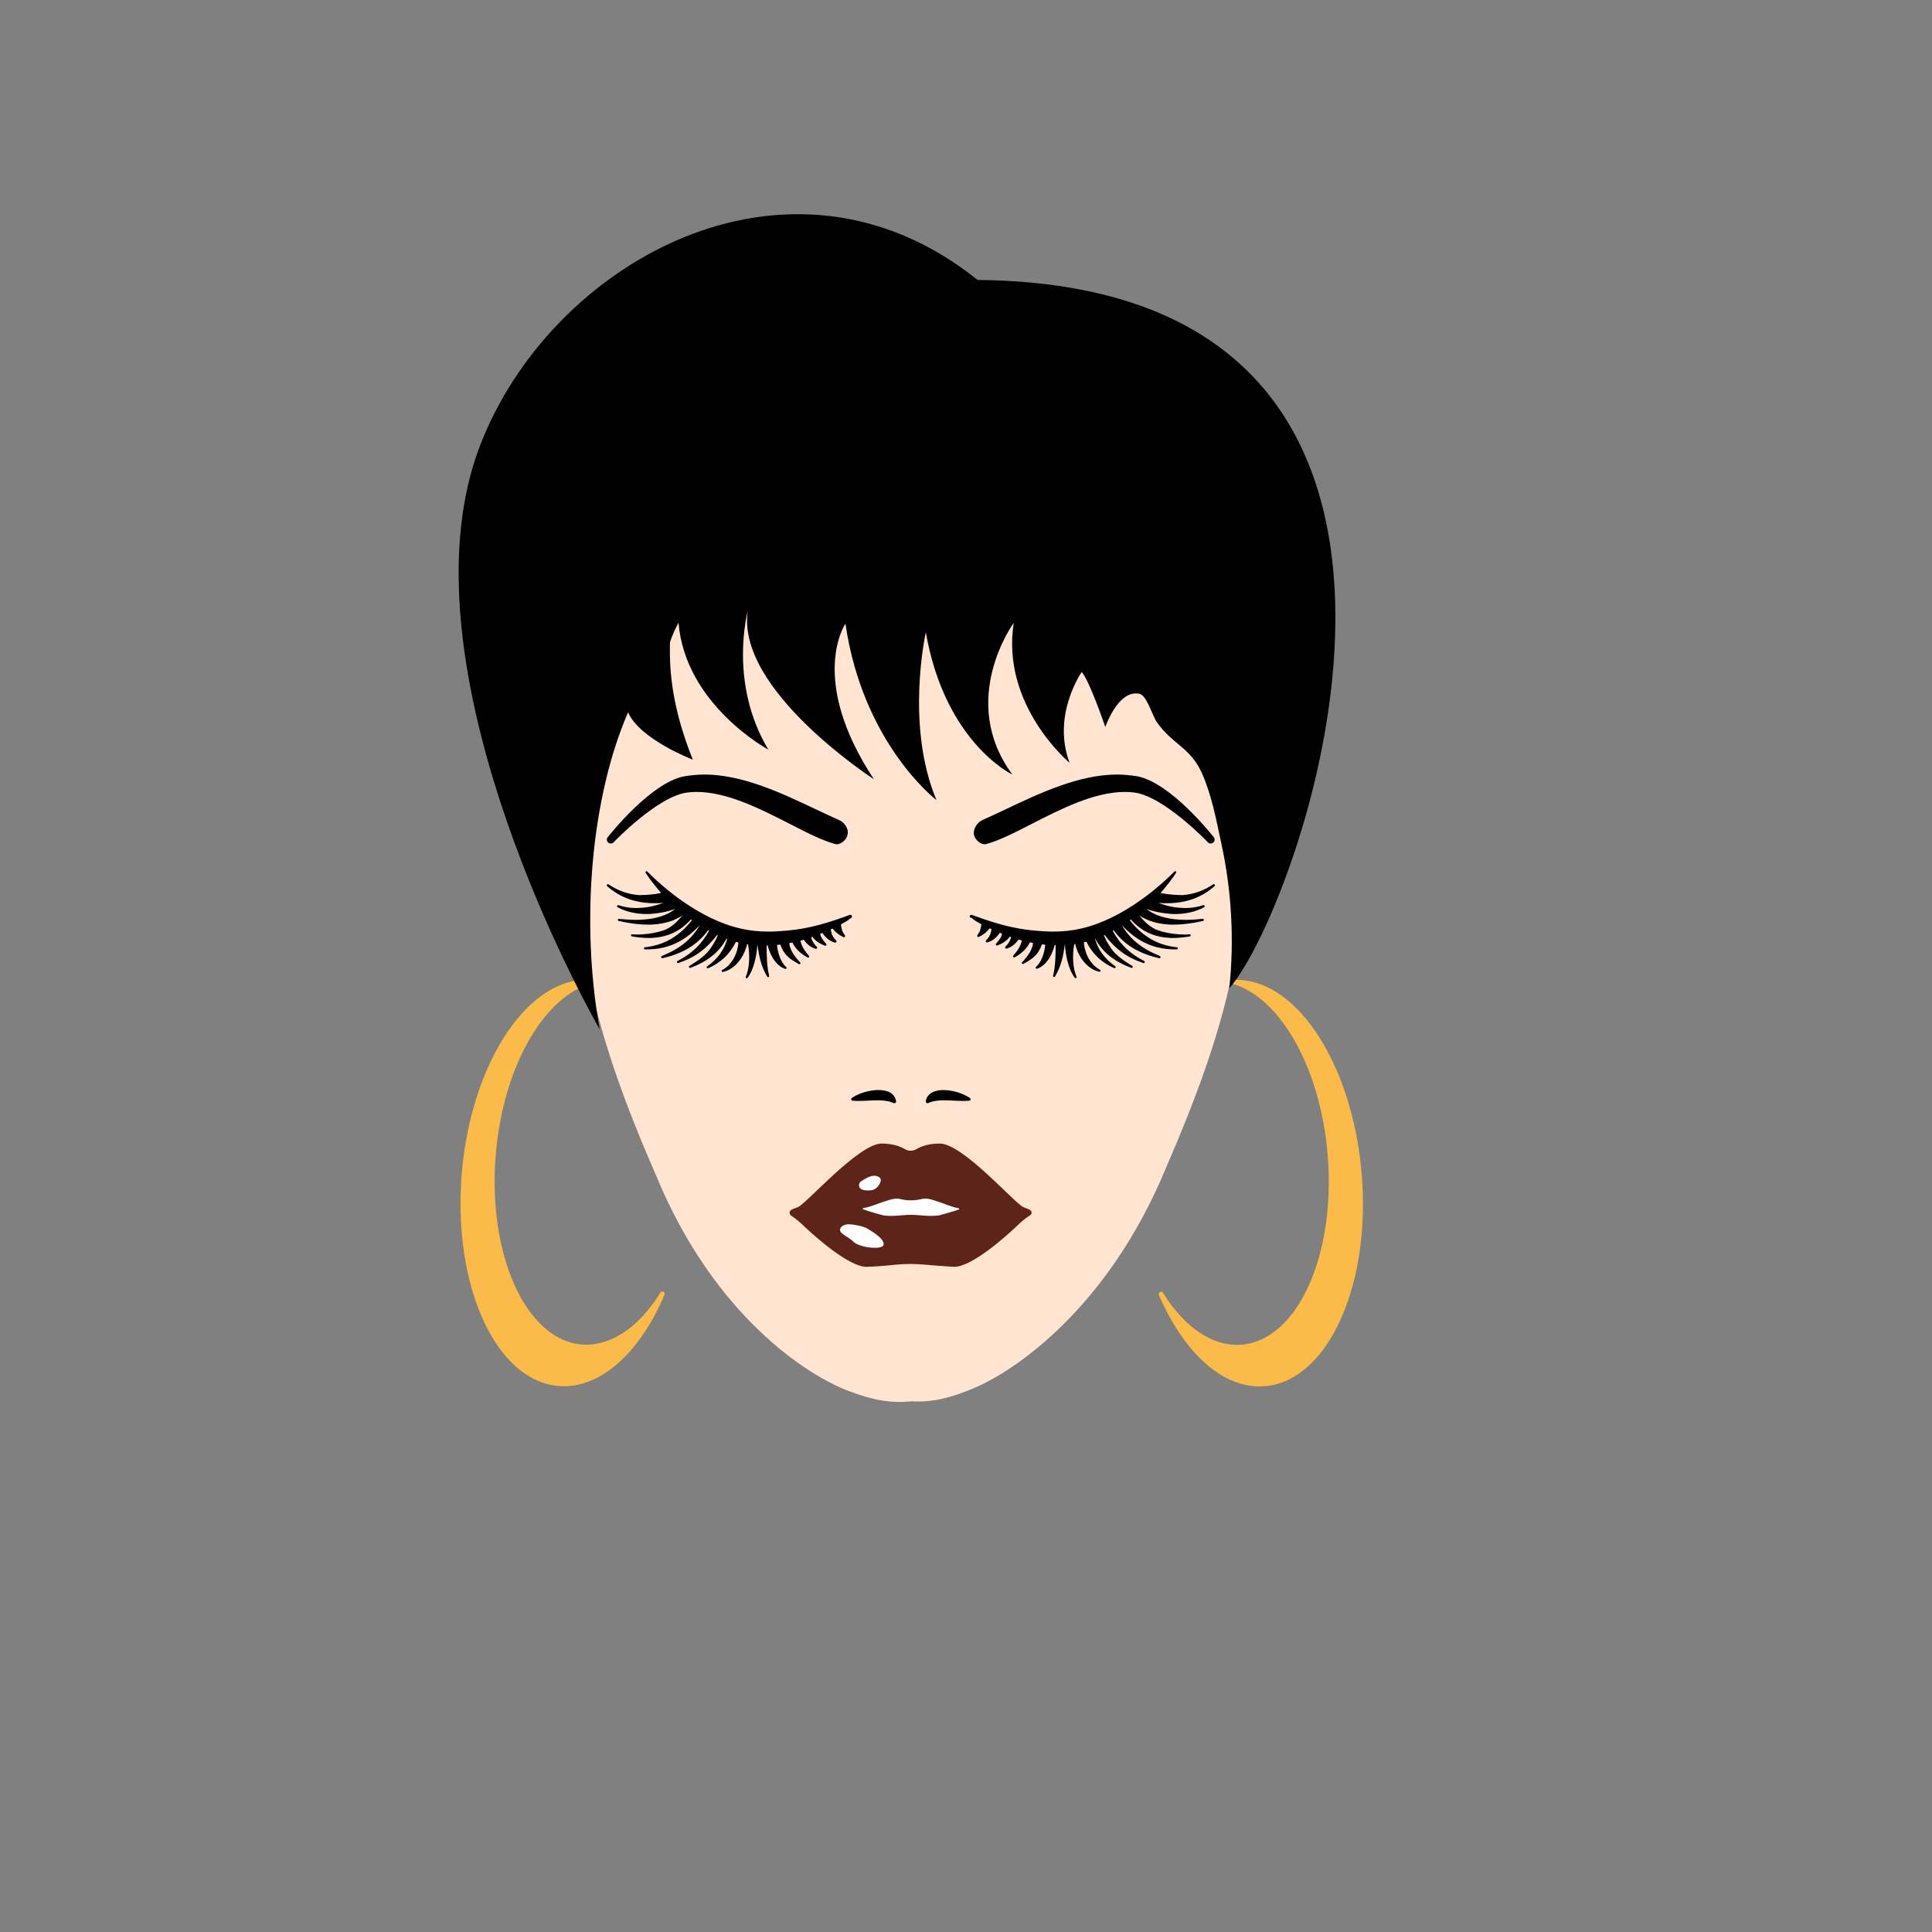 <?xml version="1.0" encoding="utf-8"?>
<!-- Generator: Adobe Illustrator 19.1.0, SVG Export Plug-In . SVG Version: 6.00 Build 0)  -->
<svg version="1.1" id="Layer_1" xmlns="http://www.w3.org/2000/svg" xmlns:xlink="http://www.w3.org/1999/xlink" x="0px" y="0px"
	 width="1000px" height="1000px" viewBox="0 0 1000 1000" style="enable-background:new 0 0 1000 1000;" xml:space="preserve">
<rect x="0" y="0" width="1000" height="1000" fill="#808080" stroke="none"/>
<style type="text/css">
	.st0{fill:#FABB48;}
	.st1{fill:#FFE4D2;}
	.st2{fill:#5E2319;}
	.st3{fill:#FFFFFF;}
</style>
<g>
	<path class="st0" d="M642.7,696c28.9-2.4,48.8-46.4,44.5-98.3c-3.8-45.8-25.3-82.4-50.1-88.7c-0.9-0.2-0.8-1.6,0.1-1.7
		c0,0,0,0,0.1,0c32.5-2.7,62.6,42.2,67.5,100.2s-17.6,107.3-50.1,110c-21.4,1.8-41.9-17.2-54.8-47.1c-0.6-1.5,1.3-2.6,2.1-1.2
		C613,686.9,627.6,697.2,642.7,696z"/>
	<path class="st0" d="M341.8,669.1c0.8-1.4,2.7-0.3,2.1,1.2c-12.8,29.9-33.3,48.9-54.8,47.1c-32.5-2.7-54.9-52-50.1-110
		c4.9-58,35-102.9,67.5-100.2c0.1,0,0.1,0,0.1,0c0.9,0.1,1,1.5,0.1,1.7c-24.8,6.3-46.3,42.9-50.1,88.7
		c-4.3,51.9,15.6,95.9,44.5,98.3C316.4,697,330.9,686.7,341.8,669.1z"/>
	<path class="st1" d="M642.5,432.3c-5.4-76.6-16.2-174.6-110.6-183.5c-39.9-3.8-86.3-5.2-126.1,0.2c-92.6,12.6-99.7,111-105.3,186
		c-3.7,53.2,7.5,101.2,39.2,173.7c29.9,72.3,78.1,103.3,99.9,111.4l0,0c10.6,4,20.6,6.5,32,5.2c11.4,0.8,21.4-2.2,32-6.6l0,0
		c21.8-9,70-41.8,99.9-114.2C635,532.1,646.1,484.6,642.5,432.3z"/>
	<path d="M479.2,569.8c1.8-8.7,17.1-5.7,22.9-1.4c0.5,0.4,0.3,1.3-0.4,1.3c-6.6,0.7-15.2-1.5-21.2,1.2
		C479.8,571.3,479,570.6,479.2,569.8z"/>
	<path d="M462.4,570.9c-6-2.7-14.5-0.5-21.2-1.2c-0.6-0.1-0.9-0.9-0.4-1.3c5.8-4.3,21.4-7.4,23,1.5
		C464,570.6,463.2,571.3,462.4,570.9z"/>
	<path d="M508.4,424.5c3.8-1.7,7.7-3.5,11.9-5.5c17.9-8.5,38.2-18.1,57.9-18.1c3.5,0,7.1,0.4,10.4,0.9c17.4,3.3,38.8,30.5,39.7,31.6
		c0.6,0.8,0.5,2-0.3,2.7c-0.4,0.3-0.8,0.5-1.3,0.5s-1.1-0.2-1.5-0.6c-0.2-0.3-23-24-38.2-25.8c-1.5-0.2-3.1-0.3-4.7-0.3
		c-15.9,0-33.1,8.8-48.2,16.5l-0.4,0.2c-8.5,4.4-16.6,8.5-23.3,10.3c-0.2,0.1-0.5,0.1-0.7,0.1c-2.4,0-5.3-2.6-5.6-5.1
		C503.6,428.9,506,425.6,508.4,424.5z"/>
	<path d="M434.4,424.5c-3.8-1.7-7.7-3.5-11.9-5.5c-17.9-8.5-38.2-18.1-57.9-18.1c-3.5,0-7.1,0.4-10.4,0.9
		c-17.4,3.3-38.8,30.5-39.7,31.6c-0.6,0.8-0.5,2,0.3,2.7c0.4,0.3,0.8,0.5,1.3,0.5s1.1-0.2,1.5-0.6c0.2-0.3,23-24,38.2-25.8
		c1.5-0.2,3.1-0.3,4.7-0.3c15.9,0,33.1,8.8,48.2,16.5l0.4,0.2c8.5,4.4,16.6,8.5,23.3,10.3c0.2,0.1,0.5,0.1,0.7,0.1
		c2.4,0,5.3-2.6,5.6-5.1C439.4,428.9,437,425.6,434.4,424.5z"/>
	<path d="M440.9,474c0-0.1-0.1-0.1-0.1-0.2c-0.2-0.2-0.4-0.3-0.6-0.3c-0.1,0-0.3,0-0.4,0.1l-0.9,0.3c-14.8,5.4-23.8,7.4-35.8,8.1
		c-1.7,0.1-3.4,0.2-5,0.2c-5.1,0-10-0.5-14.4-1.5c-22.4-5-41.5-22.4-48.7-29.6c-0.1-0.1-0.2-0.2-0.4-0.2l0,0c-0.1,0-0.3,0.1-0.3,0.2
		c-0.2,0.2-0.3,0.5-0.1,0.7c1.8,2.9,5.3,7.3,8,10.4c-2.5,0.5-3.8,0.7-6.5,0.9c-1.3,0.1-3.2,0.2-4.5,0.2c-0.1,0-0.3,0-0.4,0h-0.1
		c-5.5-0.4-10.9-2.3-15.8-5.6c-0.1-0.1-0.2-0.1-0.3-0.1l0,0c-0.2,0-0.3,0.1-0.4,0.3c-0.2,0.3-0.1,0.6,0.1,0.8
		c6.7,5.9,14.8,8.8,24.5,8.8c1.1,0,2.2,0,3.3-0.1c0.5,0,0.8-0.1,1.3-0.1c-3.9,1.5-7.9,2.4-11.8,2.6c-0.7,0-1.5,0.1-2.1,0.1
		c-3.4,0-6.5-0.5-9.4-1.5c-0.1,0-0.1,0-0.2,0l0,0c-0.2,0-0.4,0.2-0.5,0.4c-0.1,0.3,0,0.6,0.3,0.7c4.3,2.3,9.4,3.5,15,3.5
		c0.8,0,1.6,0,2.5-0.1c4-0.3,8.3-1.1,12.3-2.5c-4.3,3.3-9.9,5.1-17.2,5.5c-1.2,0.1-2.4,0.1-3.6,0.1c-2.5,0-5.2-0.2-8.3-0.5h-0.1
		c-0.3,0-0.5,0.2-0.5,0.5s0.2,0.6,0.5,0.6c5.8,1.3,10.8,1.9,15.3,1.9c0.9,0,1.8,0,2.7-0.1c5.8-0.4,10.7-1.9,14.8-4.6
		c-2.8,3.6-5.9,6.2-9.2,7.5c-3.5,1.2-7.4,2-11.4,2.2c-1,0.1-2,0.1-3,0.1c-0.7,0-1.5,0-2.3-0.1h-0.1c-0.3,0-0.5,0.3-0.5,0.5
		c0,0.3,0.2,0.5,0.5,0.6c3.2,0.5,6.1,0.8,8.7,0.8c0.7,0,1.5,0,2.3-0.1c7.8-0.5,14.3-3.6,19.5-9.5c0.2,0.1,0.4,0.3,0.5,0.4
		c-6.4,8.3-14.5,13-24.3,14c-0.3,0-0.5,0.3-0.5,0.6s0.3,0.5,0.5,0.5c0.4,0,0.8,0,1.2,0c0.8,0,1.5,0,2.4-0.1
		c9.4-0.5,17.5-4.6,24.8-12.4l0,0c-4.2,7.2-10.2,12.1-19.6,15.9c-0.3,0.1-0.4,0.5-0.4,0.7c0.1,0.3,0.3,0.5,0.5,0.5l0,0h0.1
		c10.7-2.5,18.1-6.9,23.7-14.5c0.2,0.1,0.3,0.2,0.5,0.3c-4.1,7.2-8.8,11.7-16.3,15.6c-0.3,0.1-0.4,0.5-0.3,0.7
		c0.1,0.2,0.3,0.4,0.5,0.4l0,0h0.1c8.5-2.8,14.5-7.2,20.2-14.6l0.3,0.2c-0.8,2.1-2,4.3-3.7,6.7v0.1c-2.8,3.9-7.1,6.7-10.9,9
		c-0.3,0.2-0.4,0.5-0.3,0.7s0.3,0.4,0.5,0.4l0,0c0.1,0,0.1,0,0.2,0c9-3.4,15-8.2,18.7-15.1l0.4,0.2c-1.7,5.8-5,10.3-10.4,14.1
		c-0.3,0.2-0.3,0.5-0.2,0.7c0.1,0.2,0.3,0.3,0.5,0.3l0,0c0.1,0,0.1,0,0.2,0c6.6-2.9,11.3-7.4,14.4-13.7c0.5,0.1,0.9,0.2,1.3,0.4
		c-0.2,2.6-0.9,5.3-2.1,7.5v0.1c-1.6,3-3.8,5.3-6.2,6.5c-0.3,0.1-0.4,0.5-0.3,0.7c0.1,0.3,0.3,0.4,0.5,0.4l0,0h0.1
		c7-1.7,11.1-8.5,12.5-14.4c0.2,0,0.4,0.1,0.5,0.1c1.1,6.4,0.6,12.7-1.2,16.8c-0.1,0.3,0,0.6,0.2,0.7c0.1,0.1,0.2,0.1,0.3,0.1l0,0
		c0.2,0,0.3-0.1,0.4-0.2c3.7-5,4.8-12.7,5.1-17h0.1c0.7,5.4,1.8,11,5,16.3c0.1,0.2,0.3,0.3,0.5,0.3l0,0c0.1,0,0.1,0,0.2-0.1
		c0.3-0.1,0.4-0.4,0.3-0.7c-1.2-4.9-1.3-10.4-1.3-15.7c0.2,0,0.4,0,0.5,0c0.8,3.1,3.3,10.2,9.1,12.2c0.1,0,0.1,0,0.2,0l0,0
		c0.2,0,0.4-0.1,0.5-0.3c0.1-0.3,0.1-0.5-0.2-0.7c-2.8-2.4-4.4-7.5-4.7-11.4c0.5-0.1,1.2-0.1,1.7-0.2c1.9,5.6,5.1,7.6,9.6,10.1
		c0.1,0,0.2,0.1,0.3,0.1l0,0c0.2,0,0.3-0.1,0.4-0.3c0.2-0.3,0.1-0.5-0.1-0.7c-1.5-1.6-3-3.5-4.2-5.5v-0.1c-0.6-1.2-1.2-2.6-1.4-4.3
		c0.5-0.1,1.1-0.2,1.6-0.4c1.9,3.9,4.9,6.1,7.9,7.8c0.1,0,0.2,0.1,0.3,0.1l0,0c0.2,0,0.3-0.1,0.4-0.3c0.2-0.3,0.2-0.5,0-0.7
		c-1.8-2.1-3.8-4.6-4.4-7.8c0.5-0.2,1.2-0.3,1.7-0.5c1.8,2.5,3.9,4.1,6.2,4.7c0,0,0.1,0,0.2,0l0,0c0.2,0,0.4-0.1,0.5-0.4
		c0.1-0.3,0.1-0.5-0.2-0.7c-0.8-0.8-1.6-1.8-2.3-3.2v-0.1c-0.2-0.5-0.5-1.1-0.5-1.6c0.2-0.1,0.5-0.2,0.6-0.2c1.9,2.5,4,3.6,6.5,4.6
		c0.1,0,0.1,0,0.2,0l0,0c0.2,0,0.4-0.1,0.5-0.3c0.1-0.3,0.1-0.5-0.1-0.7c-1-1.1-2.1-2.5-2.8-4v-0.1c-0.1-0.3-0.2-0.6-0.3-1
		c0.5-0.2,0.8-0.3,1.2-0.5c1.6,2.5,4,4.4,6.5,5c0,0,0.1,0,0.2,0l0,0c0.2,0,0.4-0.1,0.5-0.4c0.1-0.3,0.1-0.5-0.1-0.7
		c-1.2-1.1-2-2.4-2.4-3.8c0,0,0,0,0-0.1c0,0,0,0,0-0.1c-0.2-0.5-0.3-1.1-0.4-1.7c0.3-0.2,0.6-0.3,0.9-0.5c1.7,2.1,3.7,3.6,5.8,4.5
		c0.1,0,0.1,0,0.2,0l0,0c0.2,0,0.3-0.1,0.4-0.3c0.2-0.2,0.1-0.5,0-0.7c-0.7-1-1.3-1.9-1.5-2.8v-0.1c-0.3-0.9-0.5-1.8-0.5-2.7
		l0.6-0.4c2.4-1.3,2.4-1.3,3.8-2.4l0.8-0.6C441.1,475,441,474.4,440.9,474z"/>
	<path d="M502,474c0-0.1,0.1-0.1,0.1-0.2c0.2-0.2,0.4-0.3,0.6-0.3c0.1,0,0.3,0,0.4,0.1l0.9,0.3c14.8,5.4,23.8,7.4,35.8,8.1
		c1.7,0.1,3.4,0.2,5,0.2c5.1,0,10-0.5,14.4-1.5c22.4-5,41.5-22.4,48.7-29.6c0.1-0.1,0.2-0.2,0.4-0.2l0,0c0.1,0,0.3,0.1,0.3,0.2
		c0.2,0.2,0.3,0.5,0.1,0.7c-1.8,2.9-5.3,7.3-8,10.4c2.5,0.5,3.8,0.7,6.5,0.9c1.3,0.1,3.2,0.2,4.5,0.2c0.1,0,0.3,0,0.4,0h0.1
		c5.5-0.4,10.9-2.3,15.8-5.6c0.1-0.1,0.2-0.1,0.3-0.1l0,0c0.2,0,0.3,0.1,0.4,0.3c0.2,0.3,0.1,0.6-0.1,0.8
		c-6.7,5.9-14.8,8.8-24.5,8.8c-1.1,0-2.2,0-3.3-0.1c-0.5,0-0.8-0.1-1.3-0.1c3.9,1.5,7.9,2.4,11.8,2.6c0.7,0,1.5,0.1,2.1,0.1
		c3.4,0,6.5-0.5,9.4-1.5c0.1,0,0.1,0,0.2,0l0,0c0.2,0,0.4,0.2,0.5,0.4c0.1,0.3,0,0.6-0.3,0.7c-4.3,2.3-9.4,3.5-15,3.5
		c-0.8,0-1.6,0-2.5-0.1c-4-0.3-8.3-1.1-12.3-2.5c4.3,3.3,9.9,5.1,17.2,5.5c1.2,0.1,2.4,0.1,3.6,0.1c2.5,0,5.2-0.2,8.3-0.5h0.1
		c0.3,0,0.5,0.2,0.5,0.5s-0.2,0.6-0.5,0.6c-5.8,1.3-10.8,1.9-15.3,1.9c-0.9,0-1.8,0-2.7-0.1c-5.8-0.4-10.7-1.9-14.8-4.6
		c2.8,3.6,5.9,6.2,9.2,7.5c3.5,1.2,7.4,2,11.4,2.2c1,0.1,2,0.1,3,0.1c0.7,0,1.5,0,2.3-0.1h0.1c0.3,0,0.5,0.3,0.5,0.5
		c0,0.3-0.2,0.5-0.5,0.6c-3.2,0.5-6.1,0.8-8.7,0.8c-0.7,0-1.5,0-2.3-0.1c-7.8-0.5-14.3-3.6-19.5-9.5c-0.2,0.1-0.4,0.3-0.5,0.4
		c6.4,8.3,14.5,13,24.3,14c0.3,0,0.5,0.3,0.5,0.6s-0.3,0.5-0.5,0.5c-0.4,0-0.8,0-1.2,0c-0.8,0-1.5,0-2.4-0.1
		c-9.4-0.5-17.5-4.6-24.8-12.4l0,0c4.2,7.2,10.2,12.1,19.6,15.9c0.3,0.1,0.4,0.5,0.4,0.7c-0.1,0.3-0.3,0.5-0.5,0.5l0,0h-0.1
		c-10.7-2.5-18.1-6.9-23.7-14.5c-0.2,0.1-0.3,0.2-0.5,0.3c4.1,7.2,8.8,11.7,16.3,15.6c0.3,0.1,0.4,0.5,0.3,0.7
		c-0.1,0.2-0.3,0.4-0.5,0.4l0,0h-0.1c-8.5-2.8-14.5-7.2-20.2-14.6l-0.3,0.2c0.8,2.1,2,4.3,3.7,6.7v0.1c2.8,3.9,7.1,6.7,10.9,9
		c0.3,0.2,0.4,0.5,0.3,0.7s-0.3,0.4-0.5,0.4l0,0c-0.1,0-0.1,0-0.2,0c-9-3.4-15-8.2-18.7-15.1l-0.1,0.1c1.7,5.8,5,10.3,10.4,14.1
		c0.3,0.2,0.3,0.5,0.2,0.7c-0.1,0.2-0.3,0.3-0.5,0.3l0,0c-0.1,0-0.1,0-0.2,0c-6.6-2.9-11.3-7.4-14.4-13.7c-0.5,0.1-0.9,0.2-1.3,0.4
		c0.2,2.6,0.9,5.3,2.1,7.5v0.1c1.6,3,3.8,5.3,6.2,6.5c0.3,0.1,0.4,0.5,0.3,0.7c-0.1,0.3-0.3,0.4-0.5,0.4l0,0H569
		c-7-1.7-11.1-8.5-12.5-14.4c-0.2,0-0.4,0.1-0.5,0.1c-1.1,6.4-0.6,12.7,1.2,16.8c0.1,0.3,0,0.6-0.2,0.7c-0.1,0.1-0.2,0.1-0.3,0.1
		l0,0c-0.2,0-0.3-0.1-0.4-0.2c-3.7-5-4.8-12.7-5.1-17h-0.1c-0.7,5.4-1.8,11-5,16.3c-0.1,0.2-0.3,0.3-0.5,0.3l0,0
		c-0.1,0-0.1,0-0.2-0.1c-0.3-0.1-0.4-0.4-0.3-0.7c1.2-4.9,1.3-10.4,1.3-15.7c-0.2,0-0.4,0-0.5,0c-0.8,3.1-3.3,10.2-9.1,12.2
		c-0.1,0-0.1,0-0.2,0l0,0c-0.2,0-0.4-0.1-0.5-0.3c-0.1-0.3-0.1-0.5,0.2-0.7c2.8-2.4,4.4-7.5,4.7-11.4c-0.5-0.1-1.2-0.1-1.7-0.2
		c-1.9,5.6-5.1,7.6-9.6,10.1c-0.1,0-0.2,0.1-0.3,0.1l0,0c-0.2,0-0.3-0.1-0.4-0.3c-0.2-0.3-0.1-0.5,0.1-0.7c1.5-1.6,3-3.5,4.2-5.5
		v-0.1c0.6-1.2,1.2-2.6,1.4-4.3c-0.5-0.1-1.1-0.2-1.6-0.4c-1.9,3.9-4.9,6.1-7.9,7.8c-0.1,0-0.2,0.1-0.3,0.1l0,0
		c-0.2,0-0.3-0.1-0.4-0.3c-0.2-0.3-0.2-0.5,0-0.7c1.8-2.1,3.8-4.6,4.4-7.8c-0.5-0.2-1.2-0.3-1.7-0.5c-1.8,2.5-3.9,4.1-6.2,4.7
		c0,0-0.1,0-0.2,0l0,0c-0.2,0-0.4-0.1-0.5-0.4s-0.1-0.5,0.2-0.7c0.8-0.8,1.6-1.8,2.3-3.2v-0.1c0.2-0.5,0.5-1.1,0.5-1.6
		c-0.2-0.1-0.5-0.2-0.6-0.2c-1.9,2.5-4,3.6-6.5,4.6c-0.1,0-0.1,0-0.2,0l0,0c-0.2,0-0.4-0.1-0.5-0.3c-0.1-0.3-0.1-0.5,0.1-0.7
		c1-1.1,2.1-2.5,2.8-4v-0.1c0.1-0.3,0.2-0.6,0.3-1c-0.5-0.2-0.8-0.3-1.2-0.5c-1.6,2.5-4,4.4-6.5,5c0,0-0.1,0-0.2,0l0,0
		c-0.2,0-0.4-0.1-0.5-0.4c-0.1-0.3-0.1-0.5,0.1-0.7c1.2-1.1,2-2.4,2.4-3.8c0,0,0,0,0-0.1c0,0,0,0,0-0.1c0.2-0.5,0.3-1.1,0.4-1.7
		c-0.3-0.2-0.6-0.3-0.9-0.5c-1.7,2.1-3.7,3.6-5.8,4.5c-0.1,0-0.1,0-0.2,0l0,0c-0.2,0-0.3-0.1-0.4-0.3c-0.2-0.2-0.1-0.5,0-0.7
		c0.7-1,1.3-1.9,1.5-2.8v-0.1c0.3-0.9,0.5-1.8,0.5-2.7l-0.6-0.4c-2.4-1.3-2.4-1.3-3.8-2.4l-0.8-0.6C501.8,475,501.9,474.4,502,474z"
		/>
	<path class="st2" d="M532.9,626.1c-0.9-0.4-1.9-0.8-3.2-1.3c-4-1.4-31.4-33-43.3-32.9c-5.9,0-9.7,1.5-12.1,2.9
		c-1.8,1.1-4.1,1.1-5.9,0c-2.4-1.4-6.2-2.9-12.1-2.9c-11.8,0-39.3,31.5-43.3,32.9c-1.3,0.5-2.3,0.8-3.2,1.3
		c-1.3,0.5-1.5,2.3-0.3,3.1c1.7,1.2,4.1,2.9,6.6,5.4c4.9,4.7,23.5,21.5,32.7,21.1c5-0.2,10.4-0.6,14.7-1.1c5.1-0.5,10.3-0.5,15.4,0
		c4.3,0.4,9.7,0.8,14.7,1.1c9.2,0.4,27.8-16.4,32.7-21.1c2.5-2.5,4.9-4.3,6.6-5.4C534.4,628.5,534.2,626.8,532.9,626.1z"/>
	<path class="st3" d="M444.8,614.4c-0.5-1.1,0-2.5,1.1-3.1c2.4-1.4,6.1-4.2,9.4-1.8c1.8,1.3-0.9,6.3-4.5,6.6
		C446.8,616.5,445.3,615.5,444.8,614.4z"/>
	<path class="st3" d="M435.6,638.2c-2.2-2,0.4-4.8,4.2-4.5c3.5,0.2,7.5,1.2,9.3,2.3c3.5,2.1,9,5.7,8.2,8.4
		c-0.8,2.6-11.8,1.5-15.4-1.5C440.4,641.2,437,639.5,435.6,638.2z"/>
	<path class="st3" d="M496.2,625.4C496.1,625.4,496.1,625.4,496.2,625.4c-3.9-0.7-7-2.3-10.6-3.4c-2.3-0.7-3.9-1.5-6.3-1.6
		c-0.9-0.1-1.7,0.1-2.6,0.3c-3.5,0.8-7,0.8-10.4,0c-0.9-0.2-1.7-0.4-2.6-0.3c-2.4,0.2-3.9,0.9-6.3,1.6c-3.7,1.2-6.8,2.7-10.5,3.3
		c0,0-0.1,0-0.1,0.1c-0.3,0.1-0.3,0.5,0,0.6c2.5,0.9,9.9,3,10.5,3.1c5.4,0.7,9.4-0.3,14.3-0.3c4.8,0,8.9,1,14.3,0.3
		c0.6-0.1,8.1-2.2,10.5-3.1C496.5,626,496.5,625.5,496.2,625.4z"/>
	<path d="M506,144.9c-98.3-78.8-222-8.6-257.9,86.7c-38.6,102.5,37.7,257.4,62.3,301.2c-10.2-56.8-4.1-121,14.7-164.1
		c5.9,13.9,33.5,24.5,33.5,24.5c-10.6-26.4-12.3-45.8-11.8-60.8c1.1-3.5,2.7-6.9,4.4-10.1c3.5,42.6,46.5,65.7,46.5,65.7
		c-20.9-34.8-10.6-71.9-10.6-71.9c-6.5,40.8,65.2,87.2,65.2,87.2c-34.3-52-14.7-80.5-14.7-80.5c9.1,62.4,47.1,91.3,47.1,91.3
		c-16.3-38.9-5.5-86.8-5.5-86.8c10,57.2,44.8,73.6,44.8,73.6c-28.5-38.6,0.7-78.5,0.7-78.5c-6.7,42.8,28.9,72.4,28.9,72.4
		c-9.3-24.7,6.3-47,6.3-47c4.2,4.9,12.2,28.5,12.2,28.5s6.4-18.8,17-17.3c4.4,0,7.1,11.2,9.7,14.8c8,11.5,17.5,13.1,23.4,26.6
		c5,11.4,7.3,23.8,9.9,35.9c5.4,24.6,6.8,50.1,4.2,75.2C674,468.5,788.2,147.6,506,144.9z"/>
</g>
</svg>
